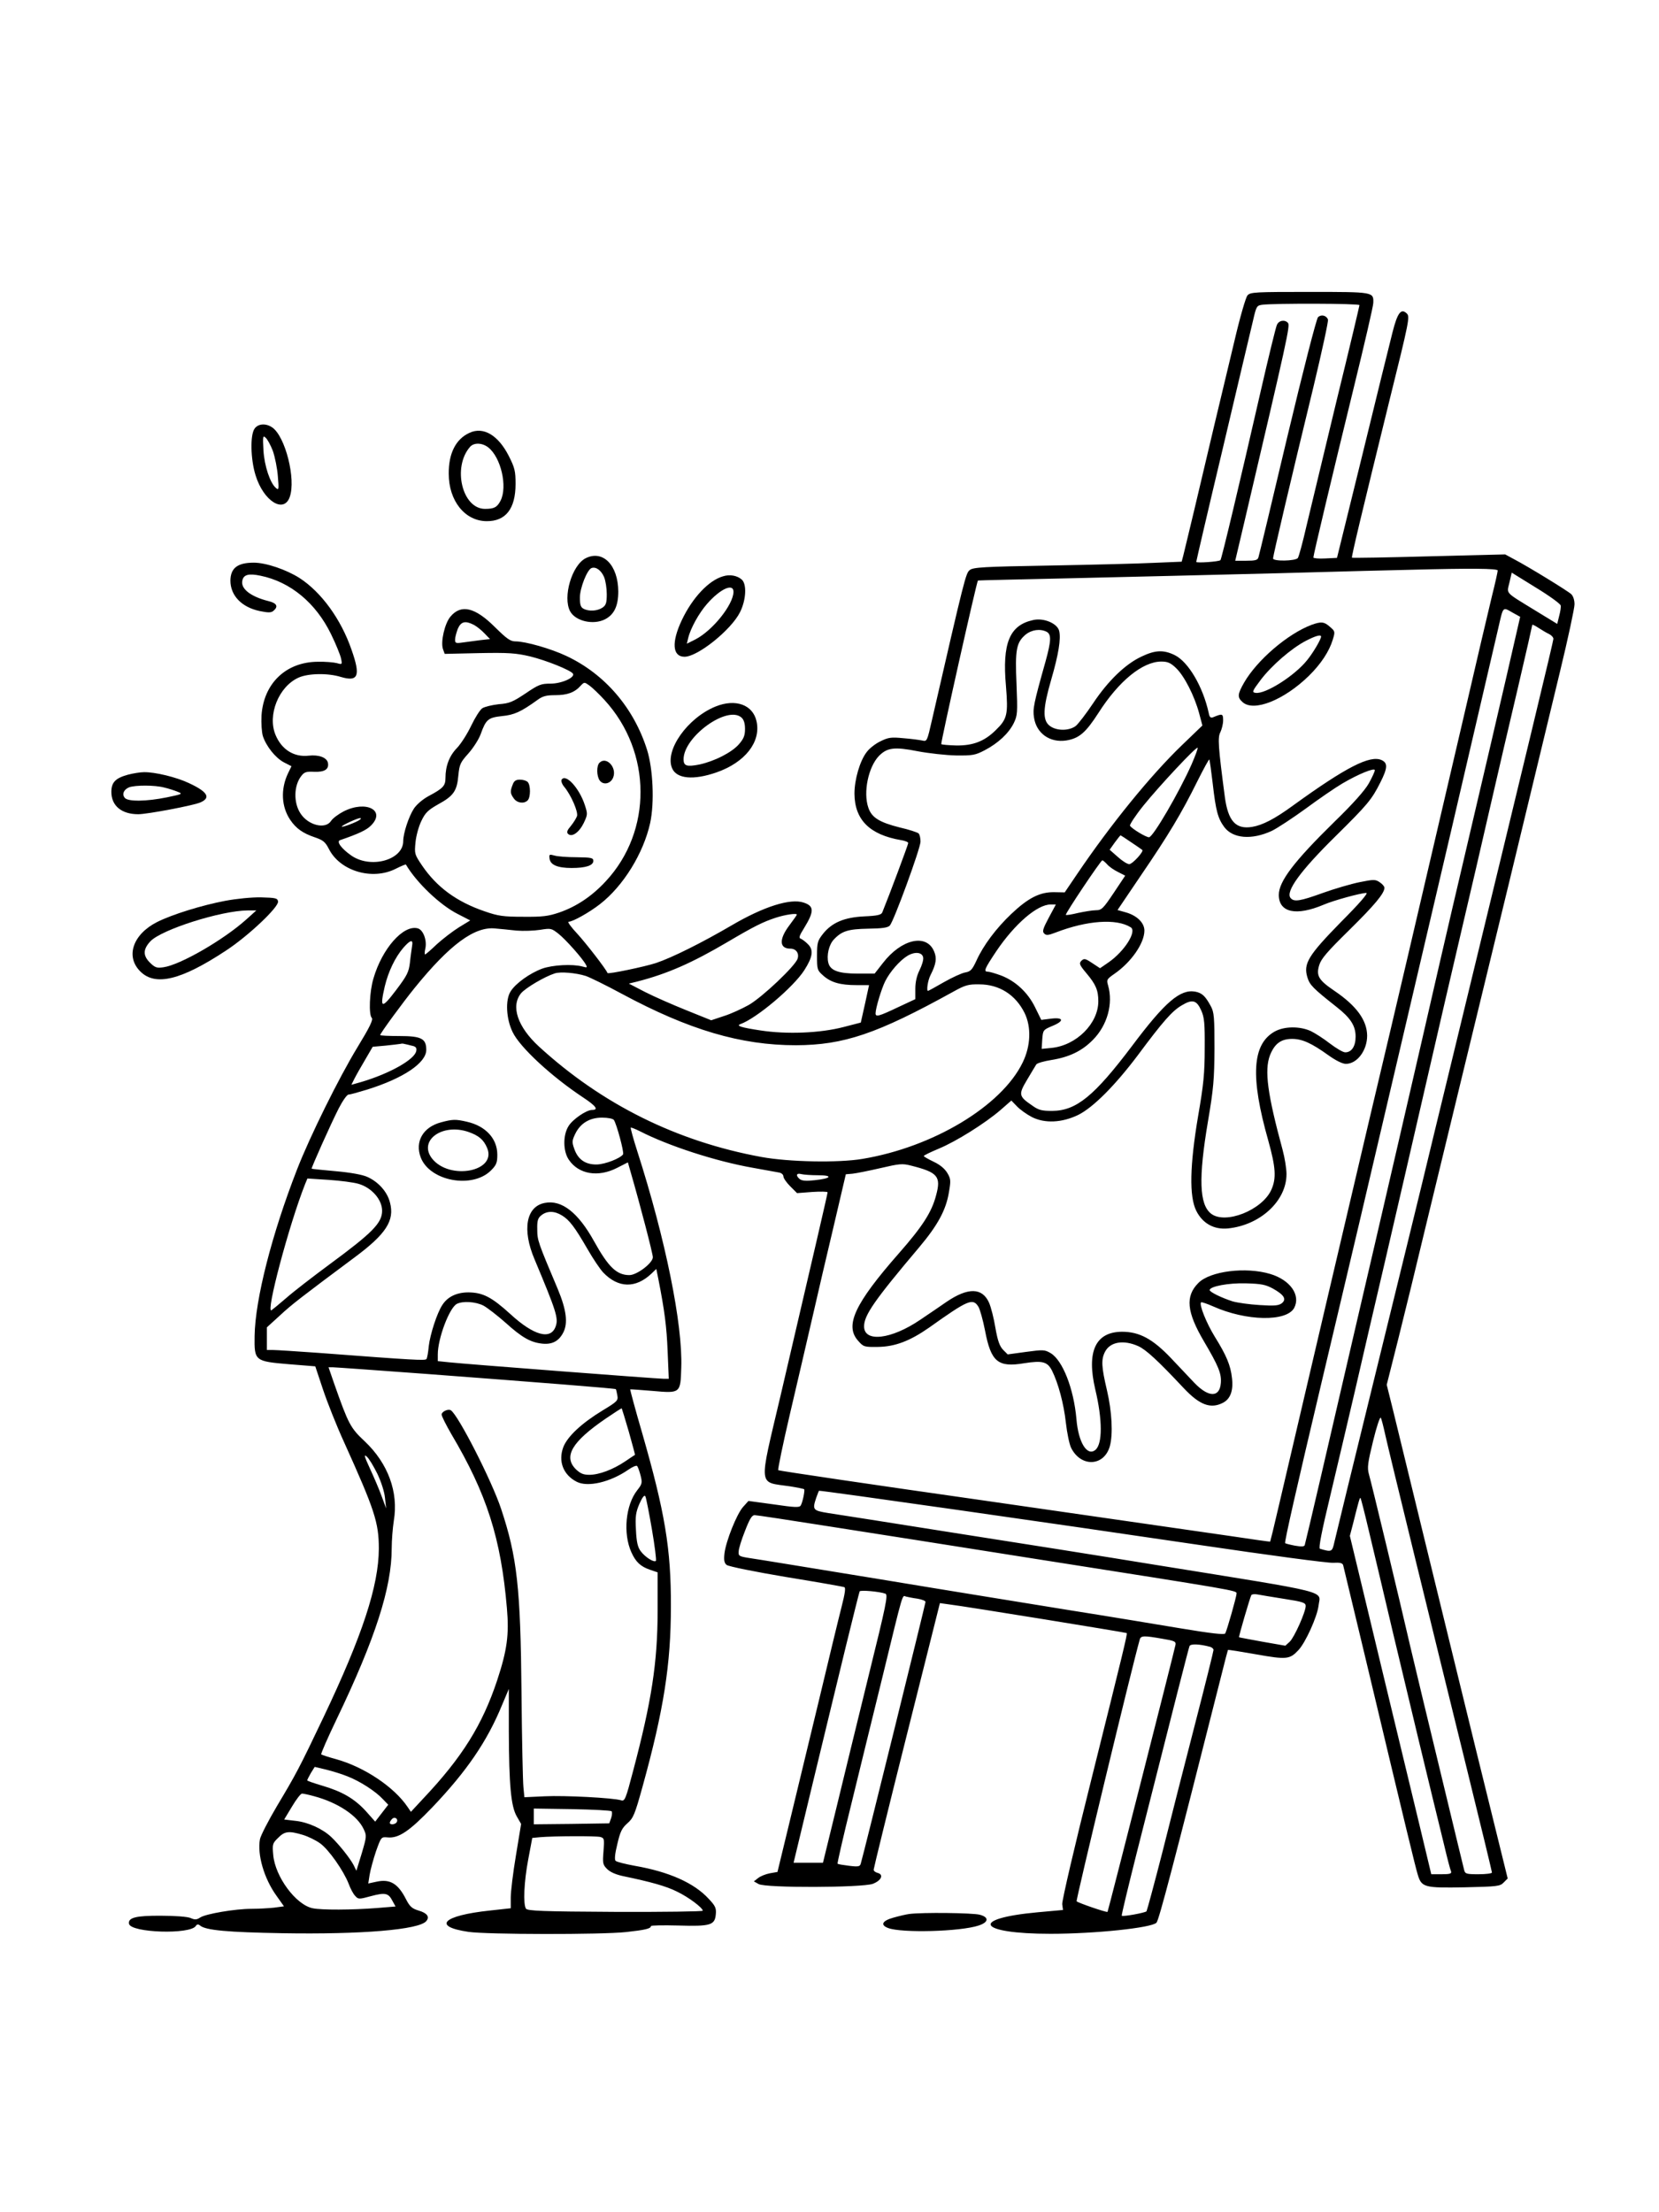 <?xml version="1.0" standalone="no"?>
<!DOCTYPE svg PUBLIC "-//W3C//DTD SVG 20010904//EN"
 "http://www.w3.org/TR/2001/REC-SVG-20010904/DTD/svg10.dtd">
<svg version="1.0" xmlns="http://www.w3.org/2000/svg"
 width="864pt" height="1152pt" viewBox="0 0 864 1152"
 preserveAspectRatio="xMidYMid meet">

<g transform="translate(0,1152) scale(0.1,-0.1)"
fill="#000000" stroke="none">
<path d="M6497 9982 c-9 -10 -39 -113 -67 -233 -28 -117 -75 -315 -105 -439
-29 -124 -76 -322 -104 -440 -28 -118 -55 -228 -59 -245 l-8 -30 -145 -6 c-79
-4 -323 -10 -542 -14 -346 -6 -400 -9 -417 -24 -20 -16 -26 -38 -196 -779 -26
-114 -26 -114 -52 -108 -15 3 -59 9 -99 12 -61 6 -77 4 -117 -16 -26 -12 -58
-37 -72 -56 -36 -46 -64 -144 -64 -217 1 -136 79 -214 243 -242 20 -3 37 -10
37 -15 0 -8 -99 -273 -135 -361 -5 -13 -25 -18 -94 -21 -104 -5 -168 -32 -215
-91 -28 -36 -31 -45 -31 -114 0 -71 1 -76 32 -103 40 -36 89 -50 174 -50 l65
0 -21 -97 -22 -98 -89 -23 c-122 -32 -296 -39 -433 -18 -100 15 -129 24 -105
33 84 30 276 192 333 281 44 69 49 105 19 135 -13 13 -30 26 -38 29 -11 3 -7
16 17 54 54 88 54 116 -2 134 -69 23 -208 -21 -375 -119 -154 -90 -310 -168
-394 -196 -58 -19 -249 -59 -252 -52 -8 21 -112 155 -156 203 -33 35 -54 64
-47 64 22 0 109 49 164 92 121 94 226 264 261 422 23 106 15 282 -16 381 -69
219 -220 395 -420 489 -80 38 -213 76 -265 76 -27 0 -45 13 -107 74 -104 104
-177 121 -232 55 -30 -35 -52 -132 -39 -169 l9 -25 179 4 c155 3 192 0 265
-17 86 -21 212 -72 224 -90 12 -20 -59 -52 -117 -52 -50 0 -62 -5 -130 -51
-66 -44 -84 -52 -139 -56 -35 -4 -73 -13 -86 -21 -12 -8 -38 -49 -58 -91 -20
-42 -53 -94 -74 -116 -40 -41 -60 -94 -60 -156 0 -41 -12 -54 -87 -94 -30 -16
-62 -43 -77 -65 -27 -41 -56 -129 -56 -170 0 -99 -171 -146 -272 -74 -51 36
-77 72 -57 79 99 34 138 53 161 76 79 79 -25 133 -142 74 -27 -14 -57 -36 -66
-50 -29 -45 -119 -23 -159 39 -37 56 -35 145 4 195 16 21 26 24 68 22 53 -2
77 13 71 46 -5 28 -47 44 -100 38 -76 -9 -141 31 -173 108 -43 103 16 251 119
298 50 23 153 25 221 4 91 -27 104 5 56 141 -55 160 -158 301 -271 374 -69 44
-175 80 -238 80 -85 0 -121 -28 -122 -93 0 -78 58 -139 153 -159 44 -9 59 -9
71 1 27 23 18 40 -26 51 -92 23 -145 64 -136 106 6 32 33 39 95 26 156 -32
288 -142 367 -304 25 -51 48 -108 52 -126 7 -33 6 -33 -22 -25 -16 4 -60 8
-99 7 -166 -1 -282 -113 -293 -280 -2 -41 1 -86 7 -107 18 -54 66 -114 110
-137 l39 -20 -18 -37 c-39 -82 -35 -174 12 -243 30 -44 65 -69 127 -90 44 -15
55 -24 74 -61 58 -115 226 -165 348 -103 28 14 52 24 53 22 55 -94 178 -211
269 -257 l66 -34 -59 -36 c-32 -20 -84 -60 -115 -88 -30 -29 -58 -53 -61 -53
-3 0 -3 13 1 30 10 43 -11 99 -40 106 -75 19 -185 -106 -230 -261 -21 -69 -25
-189 -9 -205 9 -9 -10 -48 -74 -153 -98 -161 -249 -467 -315 -637 -131 -336
-218 -676 -221 -867 -2 -130 1 -132 179 -147 l137 -11 40 -120 c22 -66 71
-190 110 -275 159 -352 181 -418 181 -555 -1 -193 -85 -450 -288 -877 -127
-267 -144 -298 -242 -462 -45 -76 -85 -154 -89 -173 -15 -80 21 -205 86 -295
l39 -55 -52 -7 c-29 -3 -82 -6 -118 -6 -83 0 -237 -26 -266 -45 -18 -12 -28
-13 -50 -3 -16 7 -80 12 -153 12 -132 1 -174 -10 -168 -42 9 -47 320 -57 348
-11 6 9 12 10 22 2 29 -25 145 -35 428 -40 412 -7 713 18 750 63 19 22 5 42
-40 55 -34 10 -46 21 -65 58 -42 83 -84 108 -155 92 l-42 -9 7 45 c4 25 19 80
33 122 27 75 27 76 60 73 58 -6 114 32 233 156 180 189 286 344 364 534 l35
83 0 -220 c1 -281 11 -390 41 -443 l23 -40 -27 -164 c-15 -89 -27 -188 -27
-219 l0 -56 -109 -12 c-246 -26 -302 -83 -111 -111 95 -14 692 -15 821 -1 100
11 129 18 129 31 0 4 64 5 143 3 168 -5 190 2 195 59 3 32 -3 44 -37 80 -76
83 -207 141 -385 172 -49 9 -94 20 -100 26 -6 6 -4 35 9 87 15 65 24 83 52
108 31 27 39 45 79 190 111 401 148 639 148 940 1 300 -31 490 -150 904 -36
123 -63 225 -62 226 2 1 54 -3 116 -8 146 -13 146 -13 150 121 8 225 -82 669
-229 1127 -21 65 -36 121 -34 123 1 2 22 -6 46 -18 150 -77 396 -157 589 -191
63 -11 125 -23 138 -25 12 -2 22 -11 22 -20 0 -9 16 -32 35 -51 l36 -36 79 6
c44 3 80 2 80 -2 0 -8 -72 -318 -244 -1055 -116 -493 -120 -451 49 -476 38 -6
71 -13 73 -15 5 -5 -8 -69 -18 -85 -7 -11 -31 -10 -140 6 l-132 18 -28 -31
c-33 -37 -89 -177 -97 -242 -4 -36 -1 -50 11 -60 9 -8 148 -36 309 -63 160
-26 297 -50 304 -53 8 -2 4 -32 -14 -102 -14 -54 -69 -282 -123 -508 -54 -225
-124 -514 -155 -642 l-56 -231 -40 -7 c-21 -4 -49 -15 -61 -25 l-22 -17 25
-14 c36 -21 537 -19 594 1 45 17 59 48 26 57 -12 3 -21 10 -21 17 0 6 77 321
172 699 l173 689 50 -7 c77 -9 920 -146 923 -149 4 -5 -19 -100 -184 -761 -86
-342 -154 -634 -152 -651 l4 -30 -132 -12 c-359 -33 -312 -112 67 -112 232 0
528 31 552 58 13 14 90 308 335 1277 19 77 36 141 37 143 2 2 68 -9 148 -23
158 -28 174 -26 219 22 37 39 98 174 105 232 9 80 82 62 -842 211 -275 45
-756 121 -1070 170 -313 50 -603 95 -642 101 -80 13 -83 17 -62 80 7 19 13 35
14 36 2 4 1250 -174 1980 -282 358 -53 671 -95 698 -93 35 2 48 -1 52 -12 2
-8 53 -222 114 -475 222 -932 261 -1091 274 -1135 20 -68 32 -72 245 -68 169
4 184 5 203 25 l21 21 -161 653 c-88 360 -215 877 -281 1149 -66 272 -136 557
-154 632 l-34 137 60 238 c33 131 99 402 147 603 49 201 134 552 189 780 104
426 371 1529 506 2091 42 173 76 332 76 352 0 23 -7 43 -17 53 -21 19 -227
145 -296 181 l-48 26 -397 -10 c-218 -6 -399 -9 -401 -7 -4 3 53 240 196 822
102 410 106 433 90 449 -30 30 -49 5 -75 -98 -13 -52 -84 -337 -156 -634
l-133 -540 -62 -3 c-33 -2 -61 1 -61 5 0 13 97 421 210 883 56 228 102 427
102 442 2 58 4 58 -332 58 -283 0 -308 -1 -323 -18z m583 -51 c0 -4 -53 -228
-119 -497 -65 -269 -135 -561 -156 -649 -20 -88 -41 -165 -46 -171 -13 -16
-129 -18 -129 -2 0 14 90 398 211 896 44 184 78 340 75 348 -8 22 -36 28 -52
12 -8 -8 -78 -280 -160 -624 -79 -335 -147 -617 -150 -626 -4 -15 -17 -18 -63
-18 l-58 0 49 208 c223 950 237 1015 226 1030 -16 19 -48 14 -58 -10 -6 -13
-44 -169 -85 -348 -110 -481 -203 -871 -209 -877 -8 -8 -126 -16 -126 -9 0 4
62 271 139 594 76 323 147 622 157 664 17 74 19 77 48 81 64 8 506 7 506 -2z
m720 -1382 c0 -6 -13 -66 -30 -133 -16 -66 -84 -355 -150 -641 -268 -1149
-328 -1408 -485 -2070 -53 -224 -396 -1687 -477 -2035 -22 -96 -42 -176 -43
-178 -1 -1 -94 12 -206 29 -112 16 -687 99 -1277 184 -591 84 -1076 156 -1079
159 -3 3 24 135 61 293 37 159 90 385 117 503 27 118 77 334 112 480 l62 265
35 3 c19 2 84 15 145 29 99 23 114 25 160 13 139 -35 157 -56 130 -155 -23
-88 -71 -162 -194 -302 -230 -262 -283 -376 -212 -455 28 -32 32 -33 103 -32
89 1 167 31 266 100 205 146 228 155 257 110 8 -12 24 -69 35 -125 31 -163 67
-193 204 -170 96 15 121 8 145 -39 32 -64 61 -171 72 -271 6 -53 18 -111 27
-130 51 -103 172 -98 202 8 17 62 11 180 -15 291 -29 123 -31 160 -10 201 27
52 97 63 173 29 40 -18 101 -74 237 -219 83 -88 140 -109 204 -76 39 20 55 64
47 129 -7 66 -29 118 -90 216 -43 70 -82 167 -71 178 2 3 31 -7 63 -21 172
-77 382 -81 422 -8 35 67 -21 146 -125 177 -127 38 -313 15 -374 -47 -69 -69
-61 -151 29 -304 76 -129 92 -168 88 -217 -6 -77 -64 -76 -138 1 -25 26 -79
84 -121 128 -96 101 -165 138 -256 138 -138 -1 -185 -103 -139 -300 38 -159
38 -284 1 -315 -43 -36 -89 38 -99 160 -14 159 -72 307 -135 344 -31 18 -39
18 -128 6 l-95 -13 -24 24 c-18 19 -28 46 -40 114 -8 50 -23 108 -33 131 -35
79 -109 81 -221 5 -30 -21 -92 -63 -138 -94 -150 -102 -292 -119 -292 -34 0
58 54 136 288 413 95 113 139 193 154 286 10 58 10 69 -8 99 -13 22 -37 43
-71 59 -29 14 -52 27 -52 30 -1 3 34 20 77 38 92 38 243 133 323 202 l56 49
29 -30 c16 -17 51 -42 78 -56 67 -34 156 -30 241 11 77 38 191 152 310 310
133 179 180 232 230 261 55 33 77 27 101 -27 16 -36 19 -66 18 -198 0 -128 -6
-189 -34 -350 -44 -260 -47 -421 -10 -495 33 -66 92 -99 165 -92 168 17 305
143 305 283 0 28 -9 84 -20 125 -79 291 -96 415 -66 494 24 60 57 85 115 85
53 0 101 -22 189 -85 39 -28 74 -45 91 -45 59 0 111 70 111 147 -1 80 -55 155
-170 233 -83 56 -96 79 -80 133 10 34 41 70 155 182 134 132 185 193 185 222
0 7 -11 20 -25 29 -22 15 -31 15 -105 0 -44 -9 -130 -34 -191 -56 -119 -43
-150 -48 -168 -26 -27 33 51 141 234 321 167 165 189 191 234 281 38 75 39
101 6 116 -60 27 -185 -37 -460 -236 -97 -71 -160 -103 -214 -112 -85 -14
-125 30 -142 155 -35 266 -38 311 -23 339 7 15 14 42 14 61 0 35 -4 36 -52 16
-13 -5 -19 0 -23 22 -30 137 -106 267 -178 302 -58 28 -101 26 -172 -8 -84
-39 -174 -126 -252 -243 -36 -54 -77 -107 -90 -118 -35 -27 -102 -27 -137 1
-37 29 -35 90 9 241 38 131 51 212 41 253 -10 39 -81 69 -136 56 -123 -27
-161 -121 -141 -344 12 -148 7 -171 -54 -230 -58 -57 -117 -80 -204 -79 -40 1
-76 4 -79 7 -4 4 184 845 191 852 1 1 223 6 492 12 270 6 753 18 1075 26 322
9 632 17 690 18 307 8 450 7 450 -4z m328 -182 c2 -8 -2 -33 -8 -55 l-10 -41
-113 69 c-163 100 -150 86 -136 146 l12 52 126 -78 c69 -42 127 -84 129 -93z
m-249 -38 l38 -21 -22 -96 c-39 -174 -223 -962 -275 -1182 -28 -118 -82 -350
-120 -515 -95 -416 -331 -1438 -446 -1930 -52 -225 -131 -565 -175 -755 -44
-190 -82 -350 -84 -356 -2 -8 -17 -9 -51 -3 -26 5 -49 11 -51 13 -5 4 62 298
187 826 44 184 134 567 201 850 66 283 149 637 184 785 189 804 409 1747 537
2300 28 121 22 115 77 84z m-5411 -63 c15 -8 40 -28 55 -44 l29 -30 -54 -6
c-29 -4 -70 -9 -90 -12 -34 -5 -38 -3 -38 15 0 12 7 37 14 56 17 39 39 44 84
21z m5600 -48 c12 -6 22 -17 22 -25 0 -12 -132 -560 -516 -2143 -74 -305 -149
-613 -166 -685 -17 -71 -125 -512 -240 -980 -115 -467 -213 -871 -219 -897
-11 -50 -14 -51 -75 -33 -8 2 10 94 53 272 35 147 93 394 129 548 35 154 107
462 159 685 52 223 146 632 210 910 64 278 149 647 190 820 41 173 106 455
145 625 39 171 105 453 146 627 41 175 74 321 74 324 0 3 15 -4 33 -16 17 -11
42 -26 55 -32z m-2617 12 c25 -14 24 -46 -6 -155 -62 -220 -67 -247 -60 -291
12 -83 83 -133 168 -120 67 11 101 40 168 144 106 166 229 266 326 267 34 0
49 -6 79 -35 42 -41 94 -142 119 -234 l17 -64 -107 -103 c-164 -158 -371 -413
-545 -670 l-65 -96 -55 1 c-74 1 -134 -29 -223 -113 -79 -75 -146 -164 -182
-244 -22 -47 -30 -56 -58 -61 -18 -3 -68 -26 -112 -51 -43 -25 -80 -45 -82
-45 -9 0 -1 55 13 82 29 57 34 88 19 123 -39 95 -170 66 -267 -60 l-43 -55
-88 0 c-100 0 -143 16 -153 56 -10 39 3 94 28 121 42 45 75 55 180 57 72 1
101 5 112 16 21 23 159 400 160 437 0 18 -4 37 -10 43 -5 5 -49 20 -98 31
-107 27 -147 52 -164 104 -27 79 0 210 55 268 43 44 81 49 202 25 58 -11 149
-21 201 -22 86 -1 100 2 148 27 71 37 126 89 152 142 19 40 20 53 14 202 -8
180 -1 217 47 258 32 26 76 32 110 15z m-2302 -356 c247 -270 249 -682 6 -943
-72 -78 -153 -132 -243 -163 -56 -19 -86 -23 -187 -22 -104 0 -131 4 -200 28
-147 50 -250 126 -327 239 -39 58 -40 61 -34 121 3 33 17 84 31 112 20 42 35
56 86 85 81 44 99 70 106 150 6 59 10 68 52 115 25 28 54 73 64 100 28 78 39
87 111 95 64 6 99 22 185 84 27 20 46 25 93 25 62 0 101 14 132 49 19 20 19
20 46 1 15 -11 51 -45 79 -76z m3056 -336 c-63 -142 -200 -378 -221 -378 -16
0 -89 44 -99 60 -3 5 28 53 70 105 84 104 275 308 282 301 3 -2 -12 -42 -32
-88z m111 -100 c16 -141 27 -180 60 -225 45 -60 143 -68 247 -20 29 14 108 66
177 116 69 51 155 110 191 131 83 49 169 84 169 69 0 -7 -14 -37 -31 -68 -21
-37 -81 -105 -180 -201 -210 -206 -289 -310 -289 -380 0 -92 90 -112 234 -51
51 22 193 61 222 61 11 0 -38 -57 -133 -152 -170 -174 -196 -216 -174 -288 12
-39 28 -56 151 -153 74 -58 100 -99 100 -155 0 -51 -21 -82 -54 -82 -12 0 -47
21 -80 46 -32 25 -77 54 -100 65 -58 26 -138 25 -188 -3 -117 -66 -127 -236
-33 -567 39 -140 43 -197 16 -257 -48 -106 -240 -182 -314 -124 -61 48 -66
184 -16 480 29 171 33 218 34 380 0 162 -2 189 -19 220 -28 52 -45 69 -81 76
-78 14 -157 -53 -328 -281 -199 -264 -292 -339 -417 -340 -54 0 -71 4 -103 27
-72 49 -74 58 -28 135 22 38 44 73 48 80 5 7 40 17 78 23 94 15 160 47 217
105 75 76 106 188 79 283 -9 30 -7 33 33 61 87 60 156 159 156 225 0 41 -40
80 -101 96 l-39 11 123 182 c142 208 211 323 293 489 32 64 60 115 62 113 2
-2 10 -59 18 -127z m-4441 -186 c-14 -12 -95 -43 -95 -36 0 6 80 43 95 44 6 0
6 -3 0 -8z m4016 -118 c30 -20 56 -38 58 -40 9 -8 -51 -74 -68 -74 -10 0 -37
17 -60 38 l-42 37 27 38 c15 20 28 37 30 37 1 0 26 -16 55 -36z m-125 -115
c10 -12 36 -30 57 -40 l37 -19 -60 -90 c-55 -82 -63 -90 -93 -90 -17 0 -59 -7
-92 -14 -33 -8 -62 -13 -64 -10 -5 5 182 284 190 284 3 0 14 -9 25 -21z m-304
-278 c-30 -56 -35 -72 -24 -82 10 -11 21 -10 60 5 163 63 317 74 391 27 33
-21 -33 -125 -115 -182 l-45 -31 -41 27 c-36 24 -42 25 -56 12 -13 -14 -11
-21 26 -65 49 -58 62 -89 62 -146 0 -116 -114 -230 -244 -243 l-51 -5 3 49 c4
49 4 50 54 71 63 26 57 46 -11 37 l-48 -6 -32 65 c-38 78 -102 137 -177 166
-30 11 -61 20 -69 20 -24 0 -18 14 44 107 96 142 213 243 283 243 l27 0 -37
-69z m-1312 16 c0 -2 -18 -28 -40 -57 -54 -72 -51 -120 6 -120 30 0 47 -24 38
-52 -11 -37 -183 -200 -254 -241 -36 -20 -94 -47 -130 -58 l-66 -22 -129 52
c-72 29 -168 71 -215 95 l-85 44 45 11 c155 40 283 96 468 205 139 82 185 105
252 127 49 16 110 25 110 16z m-1460 -83 c36 -3 91 -1 123 4 56 9 59 8 95 -20
38 -30 126 -129 143 -161 9 -16 7 -17 -18 -10 -52 14 -156 8 -209 -11 -65 -24
-139 -77 -165 -119 -28 -44 -23 -143 11 -212 38 -79 201 -230 367 -340 68 -45
82 -65 46 -65 -29 0 -101 -49 -122 -84 -30 -47 -29 -132 2 -176 51 -75 152
-92 250 -42 l57 29 16 -56 c48 -166 114 -419 114 -438 0 -30 -83 -93 -122 -93
-66 0 -109 41 -184 176 -83 150 -169 217 -256 200 -98 -18 -120 -139 -54 -294
114 -272 125 -307 110 -349 -25 -72 -113 -49 -236 64 -98 89 -143 112 -218
113 -61 0 -108 -22 -136 -65 -28 -42 -64 -154 -71 -215 -3 -32 -8 -62 -12 -67
-6 -9 -61 -6 -562 32 -113 8 -220 15 -237 15 l-32 0 0 59 0 59 68 62 c61 57
112 96 387 301 166 123 211 193 186 287 -14 56 -60 107 -117 133 -26 12 -87
23 -165 30 -68 6 -125 12 -126 13 -3 3 101 236 141 314 20 39 43 72 51 72 8 0
51 12 97 26 189 59 308 139 308 207 0 59 -26 72 -141 72 -54 0 -99 2 -99 5 0
9 119 171 179 245 183 226 313 322 421 310 25 -2 74 -7 110 -11z m-544 -81
c-2 -16 -8 -54 -11 -85 -6 -50 -14 -67 -73 -145 -75 -99 -85 -96 -58 21 19 78
54 151 97 201 37 42 52 45 45 8z m2662 -60 c2 -12 -7 -41 -19 -65 -14 -28 -22
-61 -22 -97 l0 -54 -92 -43 c-99 -47 -115 -51 -115 -31 0 27 31 129 50 167 25
50 76 108 115 132 39 24 79 20 83 -9z m-1758 -95 c19 -6 105 -48 190 -94 348
-187 618 -267 905 -267 250 1 422 59 820 279 61 34 78 39 135 38 104 0 189
-54 236 -149 36 -74 32 -172 -10 -258 -110 -227 -467 -441 -835 -502 -125 -21
-383 -16 -525 10 -442 81 -830 274 -1159 575 -112 103 -148 211 -93 278 24 28
122 86 175 103 30 10 110 3 161 -13z m-907 -363 c22 -4 28 -11 25 -27 -6 -44
-137 -118 -285 -162 l-53 -15 16 32 c9 18 34 62 56 99 l39 67 67 6 c37 4 72 8
77 9 6 2 15 2 20 0 6 -1 23 -5 38 -9z m1054 -387 c14 -20 54 -168 48 -179 -14
-21 -93 -52 -137 -53 -59 -1 -98 26 -117 81 -13 36 -12 43 5 79 27 55 75 84
139 84 31 0 56 -5 62 -12z m1063 -288 c81 0 70 -17 -18 -26 -43 -5 -66 -3 -77
6 -22 18 -18 33 8 26 12 -3 51 -6 87 -6z m-2392 -45 c68 -20 122 -82 122 -140
0 -64 -51 -115 -275 -280 -88 -65 -189 -143 -225 -175 -36 -31 -70 -59 -76
-63 -32 -19 91 445 175 657 l12 29 109 -7 c61 -4 132 -13 158 -21z m1058 -164
c40 -24 68 -62 134 -176 28 -49 65 -104 82 -122 78 -81 168 -83 250 -6 l26 25
11 -54 c32 -163 43 -247 48 -375 l6 -143 -26 0 c-31 0 -1038 77 -1119 86 l-58
6 0 35 c0 83 60 242 99 263 31 16 98 12 139 -9 20 -11 72 -51 115 -89 85 -77
131 -103 192 -109 51 -5 85 13 108 57 26 49 17 119 -28 227 -103 244 -107 254
-107 311 -1 46 3 59 22 74 29 23 67 23 106 -1z m3703 -381 c59 -33 73 -56 46
-77 -16 -12 -39 -14 -115 -9 -52 3 -115 12 -140 19 -59 19 -120 49 -120 59 0
19 98 38 190 35 79 -2 102 -7 139 -27z m-4404 -445 c595 -45 979 -75 982 -79
2 -1 5 -16 8 -32 5 -27 1 -32 -77 -79 -110 -67 -182 -135 -204 -190 -28 -74
-1 -145 69 -181 57 -30 175 -3 270 63 20 14 41 23 45 19 4 -4 12 -26 18 -49
10 -39 8 -45 -17 -77 -61 -77 -75 -225 -31 -323 23 -51 48 -75 99 -92 l38 -13
0 -204 c-1 -267 -31 -465 -128 -831 -38 -145 -43 -158 -62 -152 -42 13 -295
26 -397 21 l-107 -5 -5 52 c-3 28 -8 250 -10 492 -5 548 -23 707 -106 957 -49
148 -224 490 -262 514 -14 9 -48 -7 -48 -22 0 -9 23 -54 50 -101 185 -312 259
-543 290 -908 12 -138 1 -218 -51 -376 -77 -231 -181 -399 -384 -614 l-65 -70
-17 25 c-70 104 -225 208 -372 249 -41 11 -76 23 -78 25 -3 3 33 85 80 183
202 421 287 686 287 890 0 41 5 105 11 144 25 149 -30 298 -151 413 -75 70
-85 89 -159 299 l-30 87 22 0 c12 0 233 -16 492 -35z m1050 -301 c18 -65 33
-119 32 -120 -1 0 -24 -16 -51 -34 -64 -43 -136 -70 -187 -70 -31 0 -47 7 -70
29 -66 66 -21 143 156 264 44 30 81 54 83 53 1 -2 18 -56 37 -122z m3939 -14
c20 -91 249 -1027 427 -1748 71 -288 129 -528 129 -533 0 -5 -31 -9 -70 -9
-64 0 -70 2 -75 23 -3 12 -57 234 -119 492 -63 259 -135 560 -161 670 -58 252
-201 847 -216 899 -9 33 -6 58 22 172 18 74 36 128 40 121 4 -6 14 -46 23 -87z
m-5249 -204 c20 -42 37 -94 40 -126 l6 -55 -24 65 c-13 36 -41 101 -61 144
-29 63 -32 75 -16 61 12 -10 36 -51 55 -89z m1430 -289 c15 -87 24 -161 21
-165 -10 -10 -56 19 -79 50 -16 21 -22 48 -25 111 -4 70 -1 91 18 136 16 35
26 48 31 39 4 -7 19 -84 34 -171z m3734 -9 c23 -95 79 -333 125 -528 78 -329
195 -815 267 -1108 16 -68 32 -129 36 -137 4 -12 -6 -15 -49 -15 l-54 0 -63
263 c-171 709 -235 974 -295 1225 l-66 274 16 61 c30 120 35 137 39 137 2 0
22 -78 44 -172z m-2802 22 c208 -32 680 -107 1048 -165 1069 -168 1065 -167
1065 -183 0 -16 -50 -192 -59 -208 -4 -8 -74 0 -236 27 -126 21 -385 64 -575
94 -190 31 -631 102 -980 160 -349 57 -660 108 -690 112 -51 8 -55 11 -53 34
0 14 15 62 33 107 24 62 36 82 50 82 10 0 189 -27 397 -60z m284 -349 c15 -5
4 -58 -87 -426 -57 -231 -133 -545 -170 -697 l-68 -278 -76 0 -77 0 103 428
c57 235 133 551 170 702 37 151 69 279 71 283 5 8 104 -1 134 -12z m2077 -27
c97 -15 112 -20 112 -37 0 -31 -59 -163 -83 -186 l-23 -21 -120 21 c-65 12
-120 22 -121 23 -3 3 57 207 64 220 3 4 17 6 32 3 14 -3 77 -13 139 -23z
m-1910 1 c23 -4 42 -11 42 -17 0 -9 -323 -1317 -337 -1362 -4 -16 -12 -18 -61
-12 -31 4 -58 8 -60 11 -2 2 30 143 72 312 41 169 114 465 161 657 112 460
103 428 123 422 9 -2 36 -8 60 -11z m1277 -209 c61 -10 70 -14 67 -31 -6 -32
-351 -1387 -354 -1391 -5 -4 -151 46 -161 55 -5 5 290 1228 329 1364 6 20 23
20 119 3z m248 -42 c9 -3 17 -10 17 -16 0 -6 -42 -176 -94 -377 -52 -201 -129
-503 -171 -671 -43 -168 -81 -308 -84 -313 -8 -8 -123 -29 -129 -23 -2 3 33
148 77 323 207 818 271 1069 276 1081 5 13 53 11 108 -4z m-4494 -674 c65 -25
147 -78 184 -118 l29 -30 -34 -44 -34 -44 -48 54 c-60 66 -125 103 -227 133
-44 13 -79 25 -79 28 0 3 9 20 19 38 l20 32 59 -14 c32 -8 82 -23 111 -35z
m-172 -104 c122 -33 224 -100 257 -171 16 -34 16 -38 -10 -126 l-28 -91 -14
29 c-18 35 -76 108 -116 146 -45 43 -121 78 -187 85 l-59 7 41 68 c22 37 45
67 52 67 7 0 35 -6 64 -14z m1548 -78 c4 -4 3 -19 -2 -35 l-10 -28 -196 -3
-197 -2 0 41 0 41 199 -3 c110 -2 202 -7 206 -11z m-1119 -57 c-8 -13 -36 -15
-36 -3 0 4 5 13 12 20 14 14 34 0 24 -17z m-489 -66 c27 -8 68 -28 90 -44 45
-32 122 -142 149 -211 9 -25 24 -53 34 -63 16 -18 20 -18 82 -1 75 20 91 16
112 -25 l16 -29 -98 -8 c-127 -10 -288 -11 -334 -1 -87 18 -195 164 -205 277
-5 56 -4 61 25 89 34 35 56 38 129 16z m1550 -11 c20 -6 21 -10 16 -74 -5 -63
-4 -70 19 -93 16 -16 46 -29 84 -37 144 -30 223 -52 279 -80 61 -29 135 -85
135 -100 0 -4 -205 -7 -456 -6 -381 2 -457 5 -465 17 -15 24 -10 140 12 256
l21 112 41 4 c72 6 291 7 314 1z"/>
<path d="M6830 8266 c-124 -47 -283 -183 -351 -301 -34 -60 -36 -76 -8 -101
58 -53 216 10 346 137 63 62 106 128 124 188 13 42 12 44 -15 67 -30 27 -46
28 -96 10z m50 -61 c0 -14 -41 -84 -72 -122 -64 -81 -218 -179 -269 -171 -20
3 -18 8 27 68 58 76 160 164 235 203 50 26 79 34 79 22z"/>
<path d="M3122 7548 c-16 -16 -15 -69 1 -92 20 -27 59 -17 71 17 19 52 -37
110 -72 75z"/>
<path d="M2925 7460 c-4 -7 2 -24 14 -38 36 -44 73 -130 66 -152 -4 -11 -18
-34 -32 -51 -19 -22 -23 -33 -15 -41 20 -20 58 7 82 56 21 45 21 47 5 96 -29
87 -99 163 -120 130z"/>
<path d="M2670 7434 c-14 -35 -13 -46 6 -72 17 -24 53 -29 72 -10 16 16 16 80
0 96 -7 7 -25 12 -40 12 -21 0 -31 -6 -38 -26z"/>
<path d="M2862 7049 c4 -33 42 -49 115 -49 74 0 113 13 113 37 0 16 -11 18
-87 19 -49 0 -101 4 -116 9 -26 7 -28 6 -25 -16z"/>
<path d="M2295 5675 c-92 -25 -135 -100 -104 -182 47 -124 269 -165 366 -68
28 28 33 40 33 82 0 84 -61 150 -160 172 -57 13 -73 13 -135 -4z m146 -50 c53
-19 78 -40 96 -83 52 -123 -196 -170 -287 -55 -73 94 54 186 191 138z"/>
<path d="M1326 9288 c-24 -33 -21 -160 5 -243 41 -134 147 -201 178 -113 33
93 -23 315 -91 362 -33 23 -74 20 -92 -6z m95 -116 c11 -32 23 -91 26 -132 6
-67 5 -74 -9 -62 -31 25 -61 115 -66 197 -4 72 -3 79 11 66 9 -7 26 -38 38
-69z"/>
<path d="M2445 9266 c-71 -32 -109 -107 -108 -213 0 -141 84 -246 197 -247
100 -1 151 65 151 194 0 66 -4 84 -35 145 -55 109 -133 155 -205 121z m98 -76
c66 -52 101 -204 64 -277 -18 -35 -34 -43 -81 -43 -119 0 -171 217 -78 323 20
23 63 22 95 -3z"/>
<path d="M3050 8613 c-72 -37 -120 -202 -81 -276 28 -52 121 -73 182 -42 48
25 69 70 69 145 -1 137 -80 218 -170 173z m96 -98 c8 -19 14 -59 14 -89 0 -45
-4 -58 -22 -70 -26 -18 -71 -21 -99 -6 -15 8 -19 21 -19 58 0 50 38 146 61
154 23 8 50 -12 65 -47z"/>
<path d="M3766 8519 c-75 -21 -160 -112 -215 -228 -55 -116 -49 -191 14 -191
69 0 243 140 289 232 32 64 36 146 9 170 -24 21 -62 28 -97 17z m54 -81 c-1
-67 -109 -202 -199 -248 l-44 -22 7 29 c12 51 56 130 98 178 69 79 138 110
138 63z"/>
<path d="M3727 7841 c-146 -59 -266 -228 -227 -321 23 -56 112 -64 232 -22
149 52 232 159 208 266 -19 86 -109 119 -213 77z m135 -58 c12 -11 18 -30 18
-59 0 -35 -7 -51 -32 -80 -38 -43 -127 -88 -205 -105 -66 -13 -83 -8 -83 27 0
118 229 283 302 217z"/>
<path d="M667 7486 c-66 -18 -87 -40 -87 -90 0 -72 53 -116 140 -116 47 0 291
46 325 62 54 24 36 55 -61 100 -65 31 -177 58 -234 57 -19 0 -56 -6 -83 -13z
m188 -67 c22 -5 53 -15 70 -22 28 -11 26 -12 -55 -29 -108 -22 -203 -23 -220
-3 -16 19 -6 43 22 55 32 12 135 12 183 -1z"/>
<path d="M1173 6829 c-122 -23 -276 -71 -354 -110 -127 -64 -167 -180 -88
-258 78 -78 213 -45 446 109 115 75 277 228 271 256 -3 17 -13 19 -88 21 -49
1 -128 -7 -187 -18z m112 -95 c-121 -109 -347 -239 -434 -251 -35 -5 -44 -2
-72 26 -35 36 -34 68 4 109 57 61 368 160 507 161 l45 0 -50 -45z"/>
<path d="M4735 1553 c-16 -2 -54 -11 -82 -19 -58 -16 -70 -38 -28 -54 70 -27
376 -19 472 13 52 17 55 43 6 56 -35 10 -301 13 -368 4z"/>
</g>
</svg>
